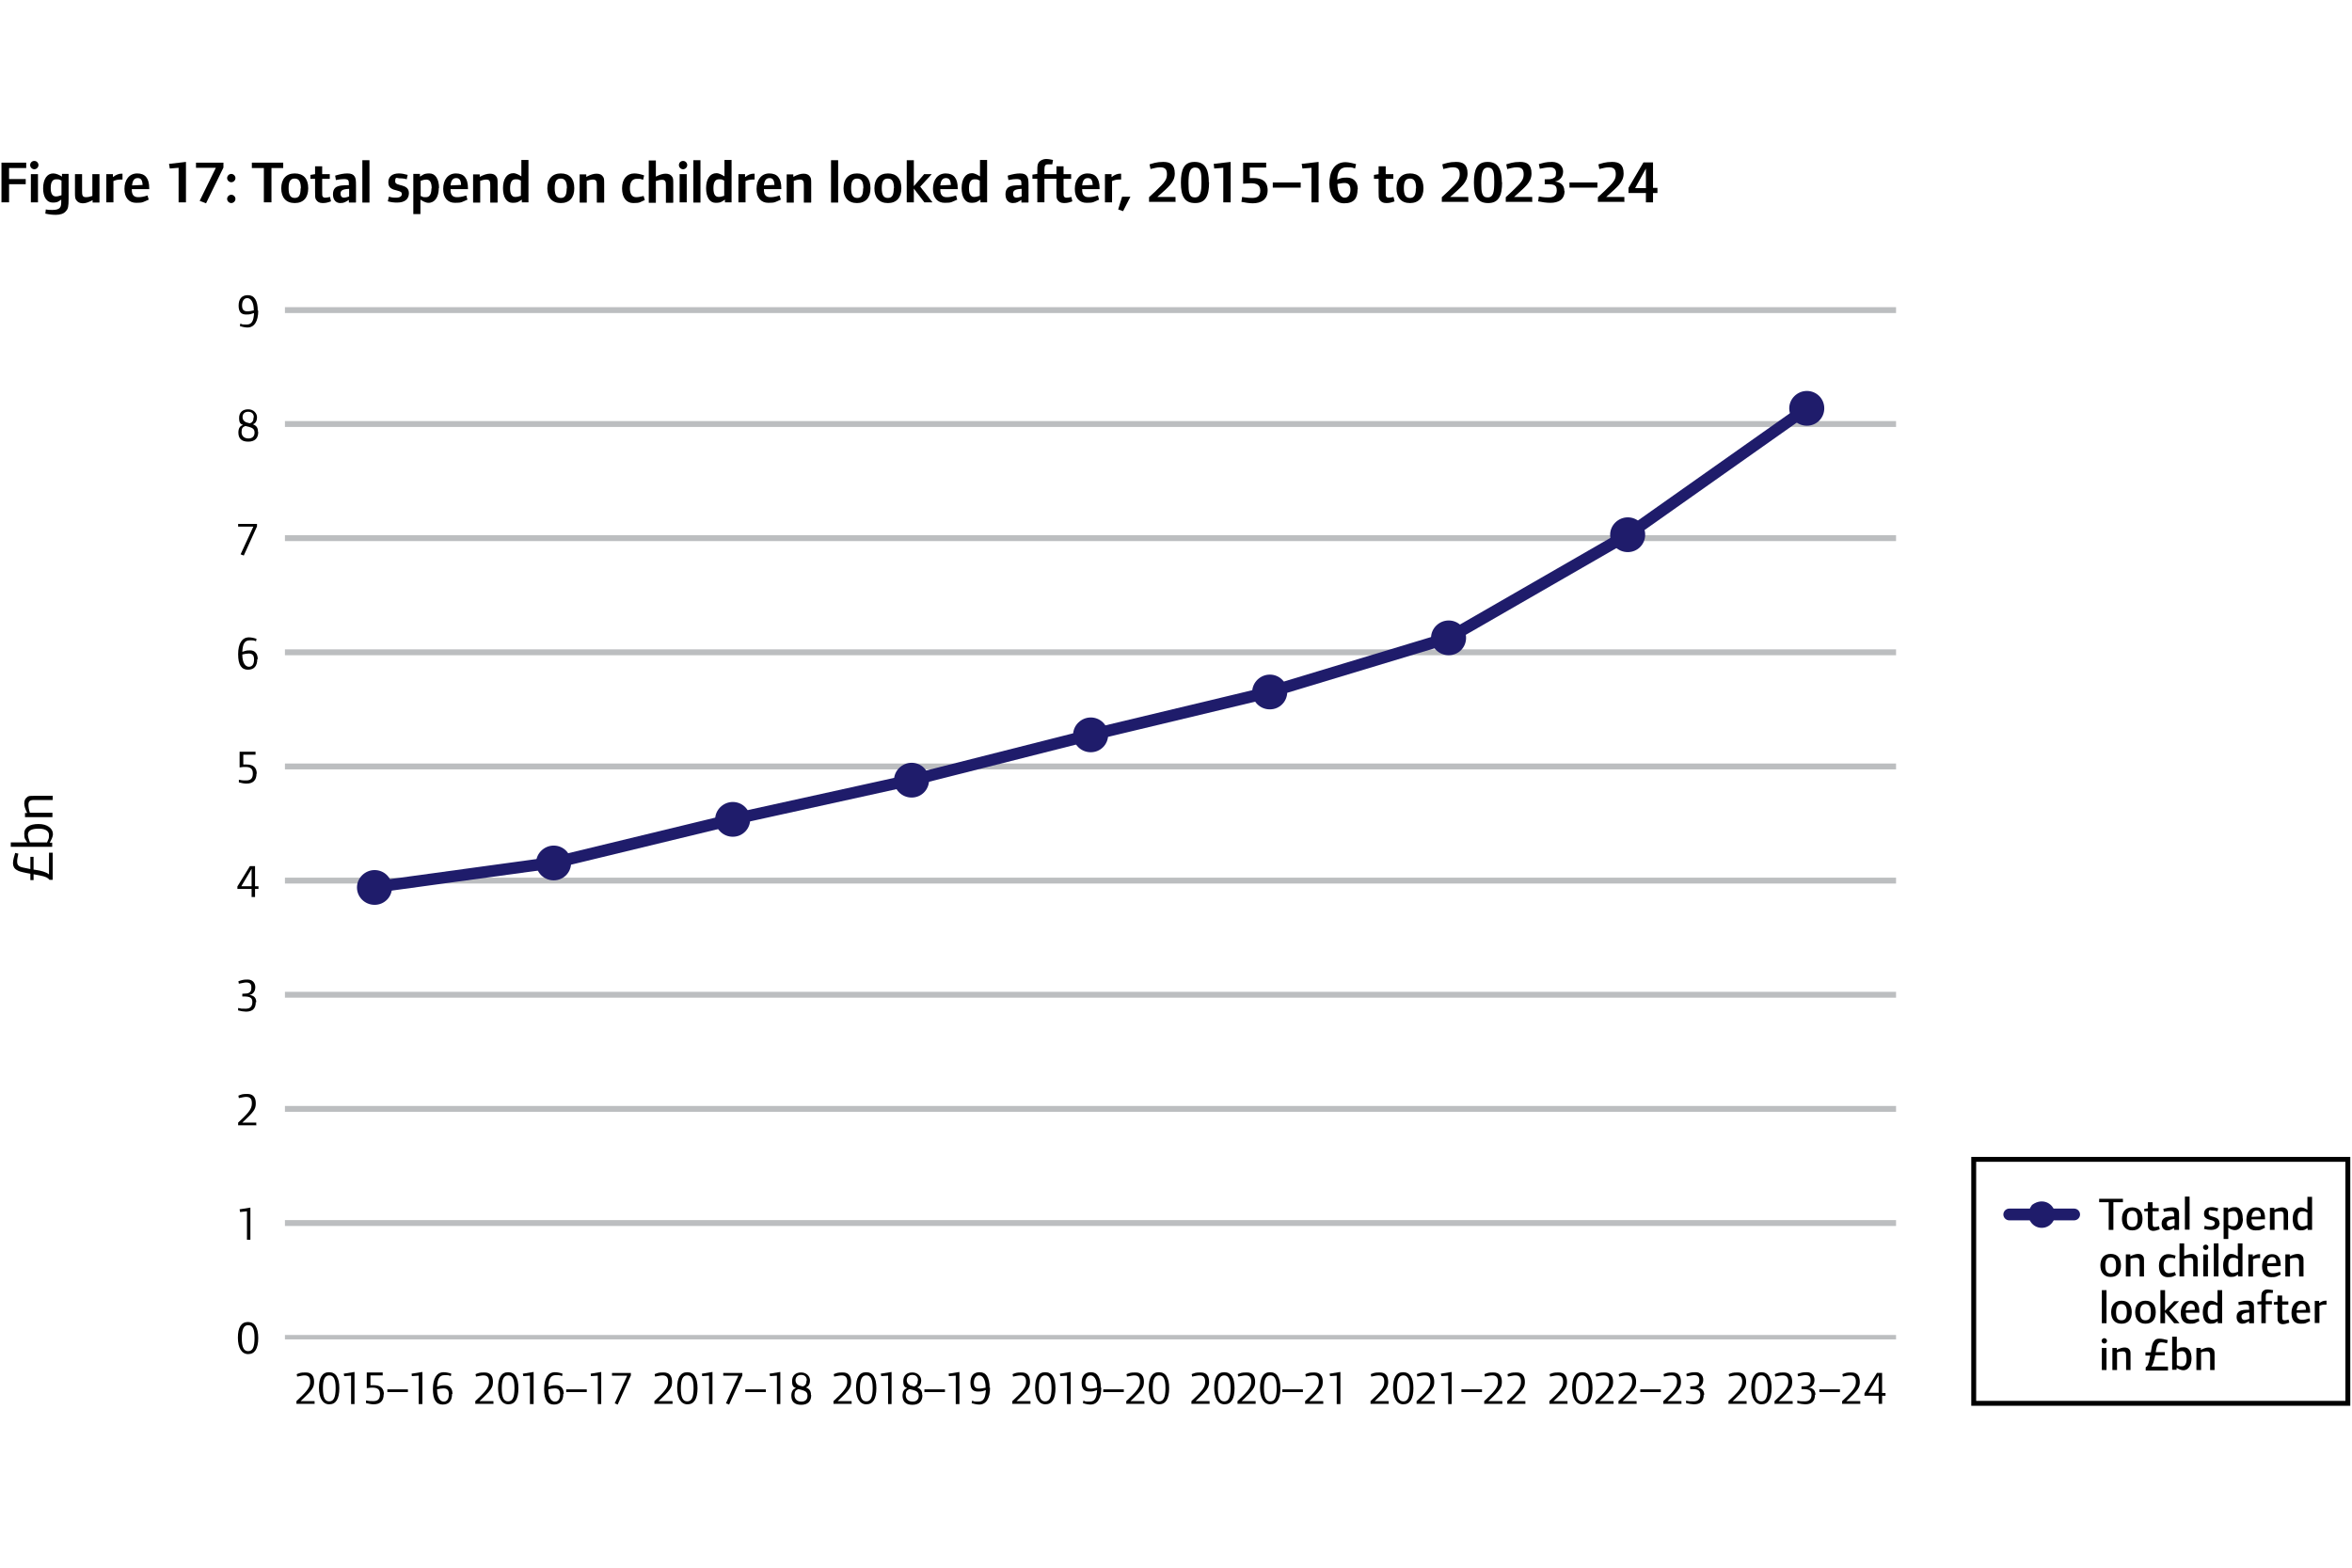 <?xml version="1.0" encoding="UTF-8"?>
<svg id="Layer_1" xmlns="http://www.w3.org/2000/svg" version="1.1" viewBox="0 0 960 640">
  <!-- Generator: Adobe Illustrator 29.8.3, SVG Export Plug-In . SVG Version: 2.1.1 Build 3)  -->
  <defs>
    <style>
      .st0 {
        fill: #1f1c6b;
      }

      .st1 {
        fill: #bcbec0;
      }

      .st2 {
        opacity: 0;
      }
    </style>
  </defs>
  <polygon points="10.7 68.6 10.7 66.4 .6 66.4 .6 82.6 3.7 82.6 3.7 75.2 10.5 75.2 10.5 73.1 3.7 73.1 3.7 68.6 10.7 68.6"/>
  <path d="M15.5,82.6v-11.5h-2.9v11.5h2.9ZM15.7,67.4c0-.9-.7-1.7-1.7-1.7s-1.7.8-1.7,1.7.8,1.7,1.7,1.7,1.7-.8,1.7-1.7Z"/>
  <path d="M25.1,79.7c-1.2.4-1.7.5-2.2.5-1.5,0-2.2-1.1-2.2-3.5s.8-3.5,2.2-3.5,1,0,2.2.5v6ZM28,81.1v-10.1h-2.7v1.1c-1.1-.7-2.4-1.3-3.6-1.3-2.5,0-4.1,2.4-4.1,6.1s1.6,5.8,3.9,5.8,2.4-.6,3.5-1.2v.4c0,1.6-.1,2.3-.5,2.8-.5.7-1.5,1-3.1,1s-1.6,0-2.7-.2l-.2,1.7c1.7.4,3.1.5,4.3.5,1.9,0,3.3-.5,4.1-1.5.9-1,1.1-1.8,1.1-5.2Z"/>
  <path d="M40.6,82.6v-11.5h-2.9v8.9c-.9.3-1.8.5-2.6.5-1.5,0-1.6-.9-1.6-2.4v-7h-2.9v7.6c0,1.5,0,2.4.6,3.1.5.7,1.4,1.2,2.6,1.2s2.3-.4,4-1.3v1h2.7Z"/>
  <path d="M50,73.5v-2.6s-.2,0-.4,0c-1.1,0-2.2.4-3.5,1.4v-1.2h-2.7v11.5h2.9v-8.7c1-.4,1.8-.6,2.8-.6s.5,0,.9,0Z"/>
  <path d="M58.3,75.5l-4.4.2c.2-2,.9-3,2.3-3s1.9.9,2,2.8ZM60.9,77.3v-.5c0-4.1-1.7-6-4.9-6s-5.2,2.6-5.2,6.3,1.9,5.7,4.8,5.7,2.7-.3,5.1-1.3l-.5-1.7c-1.8.6-2.8.7-3.8.7-1.7,0-2.6-.9-2.6-3v-.3h7.1Z"/>
  <polygon points="75.9 82.6 75.9 66.1 69 66.9 69.3 68.8 72.9 68.5 72.9 82.6 75.9 82.6"/>
  <polygon points="91.2 68.4 91.2 66.4 80 66.4 80 68.5 88.1 68.5 81.5 82 84.1 83 91.2 68.4"/>
  <path d="M96.1,81.2c0-.9-.8-1.7-1.7-1.7s-1.7.8-1.7,1.7.8,1.7,1.7,1.7,1.7-.8,1.7-1.7ZM96.1,72.7c0-.9-.8-1.7-1.7-1.7s-1.7.8-1.7,1.7.8,1.7,1.7,1.7,1.7-.8,1.7-1.7Z"/>
  <polygon points="115.6 68.6 115.6 66.4 102.8 66.4 102.8 68.6 107.7 68.6 107.7 82.6 110.8 82.6 110.8 68.6 115.6 68.6"/>
  <path d="M122.7,76.9c0,2.8-.7,3.9-2.4,3.9s-2.5-1.1-2.5-4,.8-3.9,2.5-3.9,2.5,1.2,2.5,4ZM125.8,76.8c0-3.9-2-6-5.5-6s-5.5,2.3-5.5,6.1,2,6,5.5,6,5.5-2.2,5.5-6Z"/>
  <path d="M135.1,82.2l-.4-1.8c-.9.2-1.4.3-1.9.3s-.9-.1-1.1-.5c-.2-.3-.2-.4-.2-2.3v-4.9h3.1v-1.9h-3.1v-3.2h-2.9v3.2l-1.9.3v1.6h1.9v5.4c0,1.8,0,2.5.4,3.1.5.9,1.4,1.4,2.7,1.4s2-.2,3.4-.7Z"/>
  <path d="M142.5,80.2s-1.3.5-2.1.5-1.4-.5-1.4-1.7.8-1.8,3.5-1.9v3.1ZM145.3,82.6v-6.9c0-2.2-.1-3-.6-3.7-.5-.8-1.4-1.2-2.9-1.2s-3,.3-5,.9l.3,1.8c1.5-.3,2.5-.4,3.3-.4,1.9,0,2,.6,2,2.2v.3c-1.9,0-4.4,0-5.6,1.1-.6.6-.9,1.5-.9,2.6,0,2.4,1.3,3.6,3,3.6s2.1-.5,3.5-1.3v1.1h2.7Z"/>
  <rect x="147.9" y="65.4" width="2.9" height="17.3"/>
  <path d="M166.9,78.9c0-4.2-5.6-2.6-5.6-4.8s.7-1.3,1.9-1.3,2.3.2,2.8.4l.4-1.8c-1.4-.4-2.6-.6-3.6-.6-2.7,0-4.3,1.3-4.3,3.6s1.4,2.9,3.6,3.4c1.6.4,1.9.7,1.9,1.5s-.8,1.4-2.3,1.4-1.8-.1-3-.4l-.4,1.9c1.5.4,2.6.5,3.8.5,3.1,0,4.8-1.4,4.8-3.9Z"/>
  <path d="M176.1,76.9c0,2.4-.8,3.6-2.2,3.6s-1,0-2.2-.5v-6.2c1.2-.4,1.7-.5,2.3-.5,1.5,0,2.2,1.2,2.2,3.6ZM179.2,76.8c0-3.7-1.5-6-3.9-6s-2.6.6-3.9,1.3v-1.1h-2.7v16.4h2.9v-5.9c1,.6,2.1,1.3,3.3,1.3,2.6,0,4.2-2.4,4.2-6.1Z"/>
  <path d="M188.3,75.5l-4.4.2c.2-2,.9-3,2.3-3s1.9.9,2,2.8ZM191,77.3v-.5c0-4.1-1.7-6-4.9-6s-5.2,2.6-5.2,6.3,1.9,5.7,4.8,5.7,2.7-.3,5.1-1.3l-.5-1.7c-1.8.6-2.8.7-3.8.7-1.7,0-2.6-.9-2.6-3v-.3h7.1Z"/>
  <path d="M203.1,82.6v-7.4c0-1.8,0-2.5-.5-3.1-.5-.8-1.4-1.2-2.6-1.2s-2.5.4-4.2,1.3v-1h-2.7v11.5h2.9v-8.9c.9-.3,1.8-.5,2.5-.5,1.5,0,1.6.9,1.6,2.4v7h2.9Z"/>
  <path d="M212.7,79.9c-1.2.4-1.7.5-2.3.5-1.5,0-2.2-1.1-2.2-3.6s.8-3.6,2.2-3.6,1,0,2.2.5v6.2ZM215.7,82.6v-17.3h-2.9v6.7c-1-.6-2.1-1.3-3.3-1.3-2.6,0-4.2,2.4-4.2,6.1s1.5,6,3.9,6,2.5-.6,3.8-1.3v1.1h2.7Z"/>
  <path d="M231.3,76.9c0,2.8-.7,3.9-2.4,3.9s-2.5-1.1-2.5-4,.8-3.9,2.5-3.9,2.5,1.2,2.5,4ZM234.4,76.8c0-3.9-2-6-5.5-6s-5.5,2.3-5.5,6.1,2,6,5.5,6,5.5-2.2,5.5-6Z"/>
  <path d="M246.6,82.6v-7.4c0-1.8,0-2.5-.5-3.1-.5-.8-1.4-1.2-2.6-1.2s-2.5.4-4.2,1.3v-1h-2.7v11.5h2.9v-8.9c.9-.3,1.8-.5,2.5-.5,1.5,0,1.6.9,1.6,2.4v7h2.9Z"/>
  <path d="M263.2,81.7l-.5-1.7c-1.2.3-2.2.5-3,.5-1.7,0-2.6-1.2-2.6-3.7s1-3.8,2.8-3.8,1.4,0,2.6.4l.4-1.8c-1.7-.6-3-.8-4-.8-3,0-5,2.3-5,6.1s1.8,6,4.6,6,2.7-.4,4.6-1.2Z"/>
  <path d="M274.8,82.6v-7.4c0-1.8,0-2.5-.5-3.1-.5-.8-1.4-1.2-2.6-1.2s-2.4.4-4,1.2v-6.6h-2.9v17.3h2.9v-8.9c.9-.3,1.8-.5,2.5-.5,1.5,0,1.6.9,1.6,2.4v7h2.9Z"/>
  <path d="M280.3,82.6v-11.5h-2.9v11.5h2.9ZM280.5,67.4c0-.9-.7-1.7-1.7-1.7s-1.7.8-1.7,1.7.8,1.7,1.7,1.7,1.7-.8,1.7-1.7Z"/>
  <rect x="283" y="65.4" width="2.9" height="17.3"/>
  <path d="M295.7,79.9c-1.2.4-1.7.5-2.3.5-1.5,0-2.2-1.1-2.2-3.6s.8-3.6,2.2-3.6,1,0,2.2.5v6.2ZM298.6,82.6v-17.3h-2.9v6.7c-1-.6-2.1-1.3-3.3-1.3-2.6,0-4.2,2.4-4.2,6.1s1.5,6,3.9,6,2.5-.6,3.8-1.3v1.1h2.7Z"/>
  <path d="M308,73.5v-2.6s-.2,0-.4,0c-1.1,0-2.2.4-3.5,1.4v-1.2h-2.7v11.5h2.9v-8.7c1-.4,1.8-.6,2.8-.6s.5,0,.9,0Z"/>
  <path d="M316.2,75.5l-4.4.2c.2-2,.9-3,2.3-3s1.9.9,2,2.8ZM318.9,77.3v-.5c0-4.1-1.7-6-4.9-6s-5.2,2.6-5.2,6.3,1.9,5.7,4.8,5.7,2.7-.3,5.1-1.3l-.5-1.7c-1.8.6-2.8.7-3.8.7-1.7,0-2.6-.9-2.6-3v-.3h7.1Z"/>
  <path d="M331.1,82.6v-7.4c0-1.8,0-2.5-.5-3.1-.5-.8-1.4-1.2-2.6-1.2s-2.5.4-4.2,1.3v-1h-2.7v11.5h2.9v-8.9c.9-.3,1.8-.5,2.5-.5,1.5,0,1.6.9,1.6,2.4v7h2.9Z"/>
  <rect x="339.2" y="65.4" width="2.9" height="17.3"/>
  <path d="M352.3,76.9c0,2.8-.7,3.9-2.4,3.9s-2.5-1.1-2.5-4,.8-3.9,2.5-3.9,2.5,1.2,2.5,4ZM355.3,76.8c0-3.9-2-6-5.5-6s-5.5,2.3-5.5,6.1,2,6,5.5,6,5.5-2.2,5.5-6Z"/>
  <path d="M364.8,76.9c0,2.8-.7,3.9-2.4,3.9s-2.5-1.1-2.5-4,.8-3.9,2.5-3.9,2.5,1.2,2.5,4ZM367.9,76.8c0-3.9-2-6-5.5-6s-5.5,2.3-5.5,6.1,2,6,5.5,6,5.5-2.2,5.5-6Z"/>
  <polygon points="380.6 82.6 375.6 76.2 380.3 71.1 377.2 71.1 373 76 373 65.4 370.1 65.4 370.1 82.6 373 82.6 373 77 377.3 82.6 380.6 82.6"/>
  <path d="M388.2,75.5l-4.4.2c.2-2,.9-3,2.3-3s1.9.9,2,2.8ZM390.9,77.3v-.5c0-4.1-1.7-6-4.9-6s-5.2,2.6-5.2,6.3,1.9,5.7,4.8,5.7,2.7-.3,5.1-1.3l-.5-1.7c-1.8.6-2.8.7-3.8.7-1.7,0-2.6-.9-2.6-3v-.3h7.1Z"/>
  <path d="M400,79.9c-1.2.4-1.7.5-2.3.5-1.5,0-2.2-1.1-2.2-3.6s.8-3.6,2.2-3.6,1,0,2.2.5v6.2ZM402.9,82.6v-17.3h-2.9v6.7c-1-.6-2.1-1.3-3.3-1.3-2.6,0-4.2,2.4-4.2,6.1s1.5,6,3.9,6,2.5-.6,3.8-1.3v1.1h2.7Z"/>
  <path d="M417,80.2s-1.3.5-2.1.5-1.4-.5-1.4-1.7.8-1.8,3.5-1.9v3.1ZM419.8,82.6v-6.9c0-2.2-.1-3-.6-3.7-.5-.8-1.4-1.2-2.9-1.2s-3,.3-5,.9l.3,1.8c1.5-.3,2.5-.4,3.3-.4,1.9,0,2,.6,2,2.2v.3c-1.9,0-4.4,0-5.6,1.1-.6.6-.9,1.5-.9,2.6,0,2.4,1.3,3.6,3,3.6s2.1-.5,3.5-1.3v1.1h2.7Z"/>
  <path d="M437.7,82.2l-.4-1.8c-.9.2-1.4.3-1.9.3s-.9-.1-1.1-.5c-.2-.3-.2-.4-.2-2.3v-4.9h3.1v-1.9h-3.1v-3.2h-2.9v3.2h-4.9v-1.8c0-1.7.3-2.2,1.5-2.2s1.7,0,1.7,0l.3-1.8c-.5-.1-1.7-.4-2.8-.4s-2.4.5-3,1.4c-.5.7-.6,1.3-.6,3.3v1.4l-2,.3v1.7h2v9.6h2.9v-9.6h4.9v5.4c0,1.8,0,2.5.4,3.1.5.9,1.4,1.4,2.7,1.4s2-.2,3.4-.7Z"/>
  <path d="M446.1,75.5l-4.4.2c.2-2,.9-3,2.3-3s1.9.9,2,2.8ZM448.8,77.3v-.5c0-4.1-1.7-6-4.9-6s-5.2,2.6-5.2,6.3,1.9,5.7,4.8,5.7,2.7-.3,5.1-1.3l-.5-1.7c-1.8.6-2.8.7-3.8.7-1.7,0-2.6-.9-2.6-3v-.3h7.1Z"/>
  <path d="M457.6,73.5v-2.6s-.2,0-.4,0c-1.1,0-2.2.4-3.5,1.4v-1.2h-2.7v11.5h2.9v-8.7c1-.4,1.8-.6,2.8-.6s.5,0,.9,0Z"/>
  <polygon points="461.4 80.3 458 80.3 456.4 85.5 458.4 86.2 461.4 80.3"/>
  <path d="M479.8,82.6v-2.2h-7.4c4.5-4.1,7.1-5.9,7.1-9.6s-1.9-4.7-4.7-4.7-4.2.6-5.6,1l.4,1.9c1.4-.3,2.6-.7,3.9-.7,1.9,0,2.8.7,2.8,2.8s-.7,3.2-4.5,6.8l-2.8,2.6v1.9h10.7Z"/>
  <path d="M490.4,74.2c0,4-.3,6.4-2.7,6.4s-2.6-2.2-2.6-5.8.3-6.4,2.7-6.4,2.6,2.2,2.6,5.8ZM493.4,74.4c0-5.2-1.5-8.3-5.8-8.3s-5.6,3-5.6,8.5,1.5,8.3,5.8,8.3,5.7-3,5.7-8.5Z"/>
  <polygon points="502.3 82.6 502.3 66.1 495.4 66.9 495.6 68.8 499.3 68.5 499.3 82.6 502.3 82.6"/>
  <path d="M517.4,77.6c0-3.6-2.4-4.9-5.6-4.9s-1.3,0-1.7.1v-4.4h6.7v-2h-9.4v8.6c.7,0,2.1-.2,3.1-.2,2.4,0,3.9.7,3.9,3s-1.2,3-3.3,3-3.4-.3-4.1-.4l-.3,2c1.4.3,3.3.6,4.6.6,3.4,0,6.1-1.5,6.1-5.3Z"/>
  <rect x="519.5" y="74.5" width="11.4" height="2.1"/>
  <polygon points="538.2 82.6 538.2 66.1 531.3 66.9 531.6 68.8 535.3 68.5 535.3 82.6 538.2 82.6"/>
  <path d="M551.2,77.4c0,1.9-.7,3.3-2.4,3.3s-2.9-2.3-2.9-5.6c.6-.1,1.9-.4,2.9-.4,1.7,0,2.4,1,2.4,2.7ZM554.2,77.2c0-3.1-1.9-4.7-4.4-4.7s-2.4.3-4,.8c.1-3.2,1.1-5,3.9-5s2.2.2,3.4.5l.4-1.8c-.7-.2-3-.8-4.3-.8-5,0-6.6,4.5-6.6,8.8s1.9,8,6,8,5.5-2.1,5.5-5.7Z"/>
  <path d="M569.2,82.2l-.4-1.8c-.9.2-1.4.3-1.9.3s-.9-.1-1.1-.5c-.2-.3-.2-.4-.2-2.3v-4.9h3.1v-1.9h-3.1v-3.2h-2.9v3.2l-1.9.3v1.6h1.9v5.4c0,1.8,0,2.5.4,3.1.5.9,1.4,1.4,2.7,1.4s2-.2,3.4-.7Z"/>
  <path d="M577.9,76.9c0,2.8-.7,3.9-2.4,3.9s-2.5-1.1-2.5-4,.8-3.9,2.5-3.9,2.5,1.2,2.5,4ZM581,76.8c0-3.9-2-6-5.5-6s-5.5,2.3-5.5,6.1,2,6,5.5,6,5.5-2.2,5.5-6Z"/>
  <path d="M599.3,82.6v-2.2h-7.4c4.5-4.1,7.1-5.9,7.1-9.6s-1.9-4.7-4.7-4.7-4.2.6-5.6,1l.4,1.9c1.4-.3,2.6-.7,3.9-.7,1.9,0,2.8.7,2.8,2.8s-.7,3.2-4.5,6.8l-2.8,2.6v1.9h10.7Z"/>
  <path d="M609.9,74.2c0,4-.3,6.4-2.7,6.4s-2.6-2.2-2.6-5.8.3-6.4,2.7-6.4,2.6,2.2,2.6,5.8ZM613,74.4c0-5.2-1.5-8.3-5.8-8.3s-5.6,3-5.6,8.5,1.5,8.3,5.8,8.3,5.7-3,5.7-8.5Z"/>
  <path d="M625.4,82.6v-2.2h-7.4c4.5-4.1,7.1-5.9,7.1-9.6s-1.9-4.7-4.7-4.7-4.2.6-5.6,1l.4,1.9c1.4-.3,2.6-.7,3.9-.7,1.9,0,2.8.7,2.8,2.8s-.7,3.2-4.5,6.8l-2.8,2.6v1.9h10.7Z"/>
  <path d="M638.5,78c0-2.5-1.6-3.6-3.8-3.9,2-.4,3.3-1.9,3.3-4.1s-1.8-3.9-4.5-3.9-3.5.4-5.4.9l.4,1.9c1.1-.2,2.8-.6,4.1-.6s2.5.5,2.5,2.2-.4,1.9-1.2,2.3c-.8.4-1.7.4-3.4.4v2c.2,0,.8,0,1.2,0,2.9,0,3.7.6,3.7,2.5s-.9,2.9-3.3,2.9-3.2-.3-4-.4l-.3,2c1.5.3,3.3.6,5,.6,3.3,0,5.8-1.3,5.8-4.9Z"/>
  <rect x="640.6" y="74.5" width="11.4" height="2.1"/>
  <path d="M663,82.6v-2.2h-7.4c4.5-4.1,7.1-5.9,7.1-9.6s-1.9-4.7-4.7-4.7-4.2.6-5.6,1l.4,1.9c1.4-.3,2.6-.7,3.9-.7,1.9,0,2.8.7,2.8,2.8s-.7,3.2-4.5,6.8l-2.8,2.6v1.9h10.7Z"/>
  <path d="M671.8,68.8v8h-4.4l4.4-8ZM676.5,78.8v-2.1h-1.8v-10.4h-3.9l-6.1,10.4v2.1h7.1v3.8h2.9v-3.8h1.8Z"/>
  <g class="st2">
    <rect class="st1" x="121.2" y="551.8" width="657.6" height="2.4"/>
  </g>
  <path d="M103.9,546.2c0,3.8-.8,5.4-2.6,5.4s-2.6-1.6-2.6-5.3.8-5.3,2.6-5.3,2.6,1.6,2.6,5.2ZM105.4,546.2c0-4.2-1.4-6.5-4.2-6.5s-4.1,2.3-4.1,6.4,1.5,6.7,4.2,6.7,4.1-2.2,4.1-6.6Z"/>
  <polygon points="102.2 506.1 102.2 493 97.8 493.7 98 494.8 100.8 494.5 100.8 506.1 102.2 506.1"/>
  <path d="M104.6,459.5v-1.2h-5.7c4.8-4.5,5.5-5.5,5.5-7.9s-1.1-3.8-3.4-3.8-2.3.2-3.7.7l.2,1c1.5-.3,2.2-.5,3-.5,1.6,0,2.3.8,2.3,2.5s-.4,2.9-3.3,5.8l-2.3,2.2v1.1h7.3Z"/>
  <path d="M104.6,409.2c0-1.8-.9-2.8-2.8-3,1.5-.3,2.4-1.5,2.4-3.2s-1.1-3.1-3.1-3.1-2.2.2-3.8.7l.2,1c1.6-.3,2.3-.5,3-.5,1.5,0,2.1.6,2.1,2s-.3,1.8-1,2.2c-.5.3-.9.3-2.7.4v1.1c.2,0,.4,0,.6,0,2.7,0,3.5.6,3.5,2.3s-.8,2.7-2.7,2.7-1.8,0-3.1-.3v1c1.1.3,2.4.5,3.2.5,2.7,0,4-1.3,4-3.9Z"/>
  <path d="M102.7,361.8h-4.2l4.2-7.1v7.1ZM105.5,363v-1.2h-1.4v-8.2h-2.1l-5.1,8.3v1h5.8v3.3h1.4v-3.3h1.4Z"/>
  <path d="M104.8,315.9c0-2.5-1.4-3.8-4.1-3.8s-.8,0-1.4,0v-4h5v-1.2h-6.5v6.4c1.1-.2,1.8-.2,2.4-.2,2.1,0,3,.8,3,2.7s-.8,2.8-2.7,2.8-2-.1-3-.3v1.1c1.1.3,2.2.5,3.1.5,2.7,0,4.1-1.4,4.1-4.1Z"/>
  <path d="M103.7,269.2c0,1.9-.7,3-2.1,3s-2.7-1.5-2.7-5c.8-.2,1.8-.4,2.6-.4,1.6,0,2.2.8,2.2,2.4ZM105.2,269.1c0-2.3-1.2-3.6-3.1-3.6s-1.7.2-3.2.6c.2-3.4,1-4.7,3.1-4.7s1.6.1,2.5.4l.2-1c-1.1-.4-2.3-.6-3.1-.6-2.8,0-4.4,2.5-4.4,6.9s1.4,6.3,4,6.3,3.8-1.6,3.8-4.3Z"/>
  <polygon points="104.9 214.9 104.9 213.9 97.2 213.9 97.2 215 103.4 215 98.2 226.3 99.5 226.8 104.9 214.9"/>
  <path d="M103.9,176.6c0,1.5-.9,2.4-2.5,2.4s-2.8-.9-2.8-2.6.5-2.1,1.6-2.5c.6.2.8.2,1.2.3,1.3.4,2.5.7,2.5,2.4ZM103.5,170.4c0,1.3-.5,2.2-1.6,2.4-1.1-.3-1.6-.4-1.8-.6-.7-.4-1.1-1.1-1.1-1.9,0-1.4.9-2.2,2.3-2.2s2.3.8,2.3,2.2ZM105.3,176.3c0-1.7-.6-2.5-2.1-3.1,1.1-.3,1.7-1.4,1.7-2.9s-1.3-3.2-3.6-3.2-3.7,1.3-3.7,3.5.6,2.4,1.6,2.9c-1.3.4-1.9,1.4-1.9,3.1,0,2.4,1.3,3.7,4,3.7s4.1-1.4,4.1-3.9Z"/>
  <path d="M103.6,126.7c-.8.2-1.8.4-2.6.4-1.6,0-2.2-.8-2.2-2.4s.7-3,2.1-3,2.7,1.5,2.7,5ZM105.2,126.8c0-4.1-1.4-6.3-4-6.3s-3.8,1.6-3.8,4.3,1.2,3.6,3.1,3.6,1.7-.2,3.2-.6c-.2,3.4-1,4.7-3.1,4.7s-1.6-.1-2.5-.4l-.2,1c1.1.4,2.3.6,3.1.6,2.8,0,4.4-2.5,4.4-6.9Z"/>
  <rect class="st1" x="116.3" y="545" width="657.6" height="1.8"/>
  <rect class="st1" x="116.3" y="498.1" width="657.6" height="2.4"/>
  <rect class="st1" x="116.3" y="451.5" width="657.6" height="2.4"/>
  <rect class="st1" x="116.3" y="404.9" width="657.6" height="2.4"/>
  <rect class="st1" x="116.3" y="358.3" width="657.6" height="2.4"/>
  <rect class="st1" x="116.3" y="311.7" width="657.6" height="2.4"/>
  <rect class="st1" x="116.3" y="265.1" width="657.6" height="2.4"/>
  <rect class="st1" x="116.3" y="218.5" width="657.6" height="2.4"/>
  <rect class="st1" x="116.3" y="171.9" width="657.6" height="2.4"/>
  <rect class="st1" x="116.3" y="125.4" width="657.6" height="2.4"/>
  <path class="st0" d="M152.9,364.6c-1.2,0-2.2-.9-2.4-2.1-.2-1.3.7-2.5,2-2.7l73.1-10c1.3-.2,2.5.7,2.7,2s-.7,2.5-2,2.7l-73.1,10c-.1,0-.2,0-.3,0Z"/>
  <path class="st0" d="M225.9,354.6c-1.1,0-2-.7-2.3-1.8-.3-1.3.5-2.6,1.8-2.9l73.1-17.7c1.3-.3,2.6.5,2.9,1.8.3,1.3-.5,2.6-1.8,2.9l-73.1,17.7c-.2,0-.4,0-.6,0Z"/>
  <path class="st0" d="M299,336.9c-1.1,0-2.1-.8-2.3-1.9-.3-1.3.5-2.6,1.8-2.8l73.1-16.1c1.3-.3,2.6.5,2.8,1.8.3,1.3-.5,2.6-1.8,2.8l-73.1,16.1c-.2,0-.3,0-.5,0Z"/>
  <path class="st0" d="M372.1,320.9c-1.1,0-2-.7-2.3-1.8-.3-1.3.5-2.6,1.7-2.9l73.1-18.5c1.3-.3,2.6.5,2.9,1.7.3,1.3-.5,2.6-1.7,2.9l-73.1,18.5c-.2,0-.4,0-.6,0Z"/>
  <path class="st0" d="M445.1,302.4c-1.1,0-2.1-.7-2.3-1.8-.3-1.3.5-2.6,1.8-2.9l73.1-17.5c1.3-.3,2.6.5,2.9,1.8.3,1.3-.5,2.6-1.8,2.9l-73.1,17.5c-.2,0-.4,0-.6,0Z"/>
  <path class="st0" d="M518.2,284.9c-1,0-2-.7-2.3-1.7-.4-1.3.3-2.6,1.6-3l73.1-22.1c1.3-.4,2.6.3,3,1.6.4,1.3-.3,2.6-1.6,3l-73.1,22.1c-.2,0-.5.1-.7.1Z"/>
  <path class="st0" d="M591.3,262.8c-.8,0-1.6-.4-2.1-1.2-.7-1.1-.3-2.6.9-3.3l73.1-42.1c1.1-.7,2.6-.3,3.3.9.7,1.1.3,2.6-.9,3.3l-73.1,42.1c-.4.2-.8.3-1.2.3Z"/>
  <path class="st0" d="M664.3,220.7c-.7,0-1.5-.3-1.9-1-.8-1.1-.5-2.6.6-3.3l73.1-51.6c1.1-.8,2.6-.5,3.3.6.8,1.1.5,2.6-.6,3.3l-73.1,51.6c-.4.3-.9.4-1.4.4Z"/>
  <g>
    <path class="st0" d="M160,362.3c0-4-3.2-7.1-7.1-7.1s-7.2,3.2-7.2,7.1,3.2,7.1,7.2,7.1,7.1-3.2,7.1-7.1"/>
    <path class="st0" d="M233.1,352.3c0-4-3.2-7.1-7.1-7.1s-7.2,3.2-7.2,7.1,3.2,7.1,7.2,7.1,7.1-3.2,7.1-7.1"/>
    <path class="st0" d="M306.2,334.5c0-4-3.2-7.1-7.1-7.1s-7.2,3.2-7.2,7.1,3.2,7.1,7.2,7.1,7.1-3.2,7.1-7.1"/>
    <path class="st0" d="M379.2,318.5c0-4-3.2-7.1-7.1-7.1s-7.2,3.2-7.2,7.1,3.2,7.1,7.2,7.1,7.1-3.2,7.1-7.1"/>
    <path class="st0" d="M452.3,300c0-4-3.2-7.1-7.1-7.1s-7.2,3.2-7.2,7.1,3.2,7.1,7.2,7.1,7.1-3.2,7.1-7.1"/>
    <path class="st0" d="M525.4,282.5c0-4-3.2-7.1-7.1-7.1s-7.2,3.2-7.2,7.1,3.2,7.1,7.2,7.1,7.1-3.2,7.1-7.1"/>
    <path class="st0" d="M598.4,260.4c0-4-3.2-7.1-7.1-7.1s-7.2,3.2-7.2,7.1,3.2,7.1,7.2,7.1,7.1-3.2,7.1-7.1"/>
    <path class="st0" d="M671.5,218.3c0-4-3.2-7.1-7.1-7.1s-7.2,3.2-7.2,7.1,3.2,7.1,7.2,7.1,7.1-3.2,7.1-7.1"/>
    <path class="st0" d="M744.6,166.7c0-4-3.2-7.1-7.1-7.1s-7.2,3.2-7.2,7.1,3.2,7.1,7.2,7.1,7.1-3.2,7.1-7.1"/>
  </g>
  <path d="M712.9,573.2v-1.2h-5.7c4.8-4.5,5.5-5.5,5.5-7.9s-1.1-3.8-3.4-3.8-2.3.2-3.7.7l.2,1c1.5-.3,2.2-.5,3-.5,1.6,0,2.3.8,2.3,2.5s-.4,2.9-3.3,5.8l-2.3,2.2v1.1h7.3Z"/>
  <path d="M721.5,566.7c0,3.8-.8,5.4-2.6,5.4s-2.6-1.6-2.6-5.3.8-5.3,2.6-5.3,2.6,1.6,2.6,5.2ZM723.1,566.7c0-4.2-1.4-6.5-4.2-6.5s-4.1,2.3-4.1,6.4,1.5,6.7,4.2,6.7,4.1-2.2,4.1-6.6Z"/>
  <path d="M731.7,573.2v-1.2h-5.7c4.8-4.5,5.5-5.5,5.5-7.9s-1.1-3.8-3.4-3.8-2.3.2-3.7.7l.2,1c1.5-.3,2.2-.5,3-.5,1.6,0,2.3.8,2.3,2.5s-.4,2.9-3.3,5.8l-2.3,2.2v1.1h7.3Z"/>
  <path d="M741,569.5c0-1.8-.9-2.8-2.8-3,1.5-.3,2.4-1.5,2.4-3.2s-1.1-3.1-3.1-3.1-2.2.2-3.8.7l.2,1c1.6-.3,2.3-.5,3-.5,1.5,0,2.1.6,2.1,2s-.3,1.8-1,2.2c-.5.3-.9.3-2.7.4v1.1c.2,0,.4,0,.6,0,2.7,0,3.5.6,3.5,2.3s-.8,2.7-2.7,2.7-1.8,0-3.1-.3v1c1.1.3,2.4.5,3.2.5,2.7,0,4-1.3,4-3.9Z"/>
  <rect x="742.6" y="567.2" width="8.4" height="1.1"/>
  <path d="M759.3,573.2v-1.2h-5.7c4.8-4.5,5.5-5.5,5.5-7.9s-1.1-3.8-3.4-3.8-2.3.2-3.7.7l.2,1c1.5-.3,2.2-.5,3-.5,1.6,0,2.3.8,2.3,2.5s-.4,2.9-3.3,5.8l-2.3,2.2v1.1h7.3Z"/>
  <path d="M766.8,568.6h-4.2l4.2-7.1v7.1ZM769.6,569.9v-1.2h-1.4v-8.2h-2.1l-5.1,8.3v1h5.8v3.3h1.4v-3.3h1.4Z"/>
  <path d="M639.8,573.2v-1.2h-5.7c4.8-4.5,5.5-5.5,5.5-7.9s-1.1-3.8-3.4-3.8-2.3.2-3.7.7l.2,1c1.5-.3,2.2-.5,3-.5,1.6,0,2.3.8,2.3,2.5s-.4,2.9-3.3,5.8l-2.3,2.2v1.1h7.3Z"/>
  <path d="M648.4,566.7c0,3.8-.8,5.4-2.6,5.4s-2.6-1.6-2.6-5.3.8-5.3,2.6-5.3,2.6,1.6,2.6,5.2ZM650,566.7c0-4.2-1.4-6.5-4.2-6.5s-4.1,2.3-4.1,6.4,1.5,6.7,4.2,6.7,4.1-2.2,4.1-6.6Z"/>
  <path d="M658.6,573.2v-1.2h-5.7c4.8-4.5,5.5-5.5,5.5-7.9s-1.1-3.8-3.4-3.8-2.3.2-3.7.7l.2,1c1.5-.3,2.2-.5,3-.5,1.6,0,2.3.8,2.3,2.5s-.4,2.9-3.3,5.8l-2.3,2.2v1.1h7.3Z"/>
  <path d="M668,573.2v-1.2h-5.7c4.8-4.5,5.5-5.5,5.5-7.9s-1.1-3.8-3.4-3.8-2.3.2-3.7.7l.2,1c1.5-.3,2.2-.5,3-.5,1.6,0,2.3.8,2.3,2.5s-.4,2.9-3.3,5.8l-2.3,2.2v1.1h7.3Z"/>
  <rect x="669.5" y="567.2" width="8.4" height="1.1"/>
  <path d="M686.3,573.2v-1.2h-5.7c4.8-4.5,5.5-5.5,5.5-7.9s-1.1-3.8-3.4-3.8-2.3.2-3.7.7l.2,1c1.5-.3,2.2-.5,3-.5,1.6,0,2.3.8,2.3,2.5s-.4,2.9-3.3,5.8l-2.3,2.2v1.1h7.3Z"/>
  <path d="M695.6,569.5c0-1.8-.9-2.8-2.8-3,1.5-.3,2.4-1.5,2.4-3.2s-1.1-3.1-3.1-3.1-2.2.2-3.8.7l.2,1c1.6-.3,2.3-.5,3-.5,1.5,0,2.1.6,2.1,2s-.3,1.8-1,2.2c-.5.3-.9.3-2.7.4v1.1c.2,0,.4,0,.6,0,2.7,0,3.5.6,3.5,2.3s-.8,2.7-2.7,2.7-1.8,0-3.1-.3v1c1.1.3,2.4.5,3.2.5,2.7,0,4-1.3,4-3.9Z"/>
  <path d="M566.8,573.2v-1.2h-5.7c4.8-4.5,5.5-5.5,5.5-7.9s-1.1-3.8-3.4-3.8-2.3.2-3.7.7l.2,1c1.5-.3,2.2-.5,3-.5,1.6,0,2.3.8,2.3,2.5s-.4,2.9-3.3,5.8l-2.3,2.2v1.1h7.3Z"/>
  <path d="M575.4,566.7c0,3.8-.8,5.4-2.6,5.4s-2.6-1.6-2.6-5.3.8-5.3,2.6-5.3,2.6,1.6,2.6,5.2ZM576.9,566.7c0-4.2-1.4-6.5-4.2-6.5s-4.1,2.3-4.1,6.4,1.5,6.7,4.2,6.7,4.1-2.2,4.1-6.6Z"/>
  <path d="M585.6,573.2v-1.2h-5.7c4.8-4.5,5.5-5.5,5.5-7.9s-1.1-3.8-3.4-3.8-2.3.2-3.7.7l.2,1c1.5-.3,2.2-.5,3-.5,1.6,0,2.3.8,2.3,2.5s-.4,2.9-3.3,5.8l-2.3,2.2v1.1h7.3Z"/>
  <polygon points="592.5 573.2 592.5 560.1 588.1 560.8 588.3 561.8 591.1 561.6 591.1 573.2 592.5 573.2"/>
  <rect x="596.5" y="567.2" width="8.4" height="1.1"/>
  <path d="M613.2,573.2v-1.2h-5.7c4.8-4.5,5.5-5.5,5.5-7.9s-1.1-3.8-3.4-3.8-2.3.2-3.7.7l.2,1c1.5-.3,2.2-.5,3-.5,1.6,0,2.3.8,2.3,2.5s-.4,2.9-3.3,5.8l-2.3,2.2v1.1h7.3Z"/>
  <path d="M622.6,573.2v-1.2h-5.7c4.8-4.5,5.5-5.5,5.5-7.9s-1.1-3.8-3.4-3.8-2.3.2-3.7.7l.2,1c1.5-.3,2.2-.5,3-.5,1.6,0,2.3.8,2.3,2.5s-.4,2.9-3.3,5.8l-2.3,2.2v1.1h7.3Z"/>
  <path d="M493.7,573.2v-1.2h-5.7c4.8-4.5,5.5-5.5,5.5-7.9s-1.1-3.8-3.4-3.8-2.3.2-3.7.7l.2,1c1.5-.3,2.2-.5,3-.5,1.6,0,2.3.8,2.3,2.5s-.4,2.9-3.3,5.8l-2.3,2.2v1.1h7.3Z"/>
  <path d="M502.3,566.7c0,3.8-.8,5.4-2.6,5.4s-2.6-1.6-2.6-5.3.8-5.3,2.6-5.3,2.6,1.6,2.6,5.2ZM503.9,566.7c0-4.2-1.4-6.5-4.2-6.5s-4.1,2.3-4.1,6.4,1.5,6.7,4.2,6.7,4.1-2.2,4.1-6.6Z"/>
  <path d="M512.5,573.2v-1.2h-5.7c4.8-4.5,5.5-5.5,5.5-7.9s-1.1-3.8-3.4-3.8-2.3.2-3.7.7l.2,1c1.5-.3,2.2-.5,3-.5,1.6,0,2.3.8,2.3,2.5s-.4,2.9-3.3,5.8l-2.3,2.2v1.1h7.3Z"/>
  <path d="M521.1,566.7c0,3.8-.8,5.4-2.6,5.4s-2.6-1.6-2.6-5.3.8-5.3,2.6-5.3,2.6,1.6,2.6,5.2ZM522.6,566.7c0-4.2-1.4-6.5-4.2-6.5s-4.1,2.3-4.1,6.4,1.5,6.7,4.2,6.7,4.1-2.2,4.1-6.6Z"/>
  <rect x="523.4" y="567.2" width="8.4" height="1.1"/>
  <path d="M540.1,573.2v-1.2h-5.7c4.8-4.5,5.5-5.5,5.5-7.9s-1.1-3.8-3.4-3.8-2.3.2-3.7.7l.2,1c1.5-.3,2.2-.5,3-.5,1.6,0,2.3.8,2.3,2.5s-.4,2.9-3.3,5.8l-2.3,2.2v1.1h7.3Z"/>
  <polygon points="547.1 573.2 547.1 560.1 542.7 560.8 542.9 561.8 545.6 561.6 545.6 573.2 547.1 573.2"/>
  <path d="M420.6,573.2v-1.2h-5.7c4.8-4.5,5.5-5.5,5.5-7.9s-1.1-3.8-3.4-3.8-2.3.2-3.7.7l.2,1c1.5-.3,2.2-.5,3-.5,1.6,0,2.3.8,2.3,2.5s-.4,2.9-3.3,5.8l-2.3,2.2v1.1h7.3Z"/>
  <path d="M429.2,566.7c0,3.8-.8,5.4-2.6,5.4s-2.6-1.6-2.6-5.3.8-5.3,2.6-5.3,2.6,1.6,2.6,5.2ZM430.8,566.7c0-4.2-1.4-6.5-4.2-6.5s-4.1,2.3-4.1,6.4,1.5,6.7,4.2,6.7,4.1-2.2,4.1-6.6Z"/>
  <polygon points="437 573.2 437 560.1 432.6 560.8 432.8 561.8 435.5 561.6 435.5 573.2 437 573.2"/>
  <path d="M447.8,566.5c-.8.2-1.8.4-2.6.4-1.6,0-2.2-.8-2.2-2.4s.7-3,2.1-3,2.7,1.5,2.7,5ZM449.3,566.5c0-4.1-1.4-6.3-4-6.3s-3.8,1.6-3.8,4.3,1.2,3.6,3.1,3.6,1.7-.2,3.2-.6c-.2,3.4-1,4.7-3.1,4.7s-1.6-.1-2.5-.4l-.2,1c1.1.4,2.3.6,3.1.6,2.8,0,4.4-2.5,4.4-6.9Z"/>
  <rect x="450.3" y="567.2" width="8.4" height="1.1"/>
  <path d="M467.1,573.2v-1.2h-5.7c4.8-4.5,5.5-5.5,5.5-7.9s-1.1-3.8-3.4-3.8-2.3.2-3.7.7l.2,1c1.5-.3,2.2-.5,3-.5,1.6,0,2.3.8,2.3,2.5s-.4,2.9-3.3,5.8l-2.3,2.2v1.1h7.3Z"/>
  <path d="M475.7,566.7c0,3.8-.8,5.4-2.6,5.4s-2.6-1.6-2.6-5.3.8-5.3,2.6-5.3,2.6,1.6,2.6,5.2ZM477.2,566.7c0-4.2-1.4-6.5-4.2-6.5s-4.1,2.3-4.1,6.4,1.5,6.7,4.2,6.7,4.1-2.2,4.1-6.6Z"/>
  <path d="M347.6,573.2v-1.2h-5.7c4.8-4.5,5.5-5.5,5.5-7.9s-1.1-3.8-3.4-3.8-2.3.2-3.7.7l.2,1c1.5-.3,2.2-.5,3-.5,1.6,0,2.3.8,2.3,2.5s-.4,2.9-3.3,5.8l-2.3,2.2v1.1h7.3Z"/>
  <path d="M356.2,566.7c0,3.8-.8,5.4-2.6,5.4s-2.6-1.6-2.6-5.3.8-5.3,2.6-5.3,2.6,1.6,2.6,5.2ZM357.7,566.7c0-4.2-1.4-6.5-4.2-6.5s-4.1,2.3-4.1,6.4,1.5,6.7,4.2,6.7,4.1-2.2,4.1-6.6Z"/>
  <polygon points="363.9 573.2 363.9 560.1 359.5 560.8 359.7 561.8 362.5 561.6 362.5 573.2 363.9 573.2"/>
  <path d="M375,569.8c0,1.5-.9,2.4-2.5,2.4s-2.8-.9-2.8-2.6.5-2.1,1.6-2.5c.6.2.8.2,1.2.3,1.3.4,2.5.7,2.5,2.4ZM374.6,563.6c0,1.3-.5,2.2-1.6,2.4-1.1-.3-1.6-.4-1.8-.6-.7-.4-1.1-1.1-1.1-1.9,0-1.4.9-2.2,2.3-2.2s2.3.8,2.3,2.2ZM376.4,569.5c0-1.7-.6-2.5-2.1-3.1,1.1-.3,1.7-1.4,1.7-2.9s-1.3-3.2-3.6-3.2-3.7,1.3-3.7,3.5.6,2.4,1.6,2.9c-1.3.4-1.9,1.4-1.9,3.1,0,2.4,1.3,3.7,4,3.7s4.1-1.4,4.1-3.9Z"/>
  <rect x="377.3" y="567.2" width="8.4" height="1.1"/>
  <polygon points="391.6 573.2 391.6 560.1 387.2 560.8 387.3 561.8 390.1 561.6 390.1 573.2 391.6 573.2"/>
  <path d="M402.3,566.5c-.8.2-1.8.4-2.6.4-1.6,0-2.2-.8-2.2-2.4s.7-3,2.1-3,2.7,1.5,2.7,5ZM403.9,566.5c0-4.1-1.4-6.3-4-6.3s-3.8,1.6-3.8,4.3,1.2,3.6,3.1,3.6,1.7-.2,3.2-.6c-.2,3.4-1,4.7-3.1,4.7s-1.6-.1-2.5-.4l-.2,1c1.1.4,2.3.6,3.1.6,2.8,0,4.4-2.5,4.4-6.9Z"/>
  <path d="M274.5,573.2v-1.2h-5.7c4.8-4.5,5.5-5.5,5.5-7.9s-1.1-3.8-3.4-3.8-2.3.2-3.7.7l.2,1c1.5-.3,2.2-.5,3-.5,1.6,0,2.3.8,2.3,2.5s-.4,2.9-3.3,5.8l-2.3,2.2v1.1h7.3Z"/>
  <path d="M283.1,566.7c0,3.8-.8,5.4-2.6,5.4s-2.6-1.6-2.6-5.3.8-5.3,2.6-5.3,2.6,1.6,2.6,5.2ZM284.7,566.7c0-4.2-1.4-6.5-4.2-6.5s-4.1,2.3-4.1,6.4,1.5,6.7,4.2,6.7,4.1-2.2,4.1-6.6Z"/>
  <polygon points="290.8 573.2 290.8 560.1 286.5 560.8 286.6 561.8 289.4 561.6 289.4 573.2 290.8 573.2"/>
  <polygon points="303 561.5 303 560.5 295.2 560.5 295.2 561.6 301.4 561.6 296.3 572.9 297.6 573.4 303 561.5"/>
  <rect x="304.2" y="567.2" width="8.4" height="1.1"/>
  <polygon points="318.5 573.2 318.5 560.1 314.1 560.8 314.3 561.8 317.1 561.6 317.1 573.2 318.5 573.2"/>
  <path d="M329.6,569.8c0,1.5-.9,2.4-2.5,2.4s-2.8-.9-2.8-2.6.5-2.1,1.6-2.5c.6.2.8.2,1.2.3,1.3.4,2.5.7,2.5,2.4ZM329.2,563.6c0,1.3-.5,2.2-1.6,2.4-1.1-.3-1.6-.4-1.8-.6-.7-.4-1.1-1.1-1.1-1.9,0-1.4.9-2.2,2.3-2.2s2.3.8,2.3,2.2ZM331,569.5c0-1.7-.6-2.5-2.1-3.1,1.1-.3,1.7-1.4,1.7-2.9s-1.3-3.2-3.6-3.2-3.7,1.3-3.7,3.5.6,2.4,1.6,2.9c-1.3.4-1.9,1.4-1.9,3.1,0,2.4,1.3,3.7,4,3.7s4.1-1.4,4.1-3.9Z"/>
  <path d="M201.4,573.2v-1.2h-5.7c4.8-4.5,5.5-5.5,5.5-7.9s-1.1-3.8-3.4-3.8-2.3.2-3.7.7l.2,1c1.5-.3,2.2-.5,3-.5,1.6,0,2.3.8,2.3,2.5s-.4,2.9-3.3,5.8l-2.3,2.2v1.1h7.3Z"/>
  <path d="M210,566.7c0,3.8-.8,5.4-2.6,5.4s-2.6-1.6-2.6-5.3.8-5.3,2.6-5.3,2.6,1.6,2.6,5.2ZM211.6,566.7c0-4.2-1.4-6.5-4.2-6.5s-4.1,2.3-4.1,6.4,1.5,6.7,4.2,6.7,4.1-2.2,4.1-6.6Z"/>
  <polygon points="217.8 573.2 217.8 560.1 213.4 560.8 213.6 561.8 216.3 561.6 216.3 573.2 217.8 573.2"/>
  <path d="M228.6,569.2c0,1.9-.7,3-2.1,3s-2.7-1.5-2.7-5c.8-.2,1.8-.4,2.6-.4,1.6,0,2.2.8,2.2,2.4ZM230.1,569.1c0-2.3-1.2-3.6-3.1-3.6s-1.7.2-3.2.6c.2-3.4,1-4.7,3.1-4.7s1.6.1,2.5.4l.2-1c-1.1-.4-2.3-.6-3.1-.6-2.8,0-4.4,2.5-4.4,6.9s1.4,6.3,4,6.3,3.8-1.6,3.8-4.3Z"/>
  <rect x="231.1" y="567.2" width="8.4" height="1.1"/>
  <polygon points="245.4 573.2 245.4 560.1 241.1 560.8 241.2 561.8 244 561.6 244 573.2 245.4 573.2"/>
  <polygon points="257.5 561.5 257.5 560.5 249.8 560.5 249.8 561.6 256 561.6 250.9 572.9 252.1 573.4 257.5 561.5"/>
  <path d="M128.4,573.2v-1.2h-5.7c4.8-4.5,5.5-5.5,5.5-7.9s-1.1-3.8-3.4-3.8-2.3.2-3.7.7l.2,1c1.5-.3,2.2-.5,3-.5,1.6,0,2.3.8,2.3,2.5s-.4,2.9-3.3,5.8l-2.3,2.2v1.1h7.3Z"/>
  <path d="M137,566.7c0,3.8-.8,5.4-2.6,5.4s-2.6-1.6-2.6-5.3.8-5.3,2.6-5.3,2.6,1.6,2.6,5.2ZM138.5,566.7c0-4.2-1.4-6.5-4.2-6.5s-4.1,2.3-4.1,6.4,1.5,6.7,4.2,6.7,4.1-2.2,4.1-6.6Z"/>
  <polygon points="144.7 573.2 144.7 560.1 140.3 560.8 140.5 561.8 143.3 561.6 143.3 573.2 144.7 573.2"/>
  <path d="M156.7,569.3c0-2.5-1.4-3.8-4.1-3.8s-.8,0-1.4,0v-4h5v-1.2h-6.5v6.4c1.1-.2,1.8-.2,2.4-.2,2.1,0,3,.8,3,2.7s-.8,2.8-2.7,2.8-2-.1-3-.3v1.1c1.1.3,2.2.5,3.1.5,2.7,0,4.1-1.4,4.1-4.1Z"/>
  <rect x="158.1" y="567.2" width="8.4" height="1.1"/>
  <polygon points="172.4 573.2 172.4 560.1 168 560.8 168.1 561.8 170.9 561.6 170.9 573.2 172.4 573.2"/>
  <path d="M183.2,569.2c0,1.9-.7,3-2.1,3s-2.7-1.5-2.7-5c.8-.2,1.8-.4,2.6-.4,1.6,0,2.2.8,2.2,2.4ZM184.7,569.1c0-2.3-1.2-3.6-3.1-3.6s-1.7.2-3.2.6c.2-3.4,1-4.7,3.1-4.7s1.6.1,2.5.4l.2-1c-1.1-.4-2.3-.6-3.1-.6-2.8,0-4.4,2.5-4.4,6.9s1.4,6.3,4,6.3,3.8-1.6,3.8-4.3Z"/>
  <polygon points="866.5 490.8 866.5 489.4 856.8 489.4 856.8 490.8 860.7 490.8 860.7 502.1 862.6 502.1 862.6 490.8 866.5 490.8"/>
  <path d="M872.5,497.6c0,2.3-.6,3.3-2.2,3.3s-2.2-1-2.2-3.3.7-3.3,2.2-3.3,2.2,1,2.2,3.3ZM874.5,497.6c0-3-1.5-4.7-4.2-4.7s-4.2,1.8-4.2,4.7,1.5,4.7,4.2,4.7,4.2-1.7,4.2-4.7Z"/>
  <path d="M881.5,501.7l-.3-1.1c-.7.2-1.1.3-1.6.3s-.7-.1-.8-.3c-.1-.2-.2-.3-.2-1.8v-4.3h2.5v-1.3h-2.5v-2.4h-1.9v2.5l-1.5.2v1h1.5v4.9c0,1.2,0,1.7.3,2.1.3.6,1,1,1.8,1s1.5-.2,2.6-.6Z"/>
  <path d="M887.6,500.3s-1.3.5-2,.5-1.2-.5-1.2-1.4.6-1.5,3.2-1.7v2.6ZM889.4,502.1v-5.6c0-1.7,0-2.3-.5-2.8-.4-.6-1.1-.8-2.2-.8s-2.2.2-3.7.6l.2,1.2c1.1-.2,2-.3,2.6-.3,1.6,0,1.6.6,1.6,1.9v.3c-1.6,0-3,0-3.9.6-.7.4-1.2,1.1-1.2,2.3,0,1.9,1.1,2.8,2.3,2.8s1.6-.4,2.8-1v.8h1.8Z"/>
  <rect x="891.8" y="488.5" width="1.9" height="13.5"/>
  <path d="M905.9,499.3c0-3.2-4.4-2-4.4-3.9s.6-1.2,1.5-1.2,1.5.2,2.1.3l.3-1.2c-1-.3-1.9-.5-2.6-.5-2,0-3.2,1-3.2,2.7s1.2,2.2,2.9,2.6c1.2.3,1.5.6,1.5,1.3s-.6,1.3-1.9,1.3-1.3,0-2.2-.3l-.3,1.3c1.1.3,1.9.4,2.9.4,2.2,0,3.5-1.1,3.5-3Z"/>
  <path d="M913.5,497.6c0,2-.7,3-1.9,3s-1-.1-2.1-.5v-5.2c1.1-.4,1.6-.5,2.1-.5,1.2,0,1.9,1,1.9,3.2ZM915.4,497.5c0-2.9-1.1-4.7-3-4.7s-2,.4-3,1v-.8h-1.8v12.8h1.9v-4.6c.8.5,1.7,1,2.7,1,2,0,3.3-1.9,3.3-4.8Z"/>
  <path d="M922.8,496.6l-3.8.2c.2-1.7.9-2.6,2.1-2.6s1.7.8,1.7,2.4ZM924.5,497.8v-.4c0-3.1-1.2-4.5-3.6-4.5s-4,2-4,5,1.4,4.4,3.7,4.4,2-.2,3.9-1.1l-.3-1.1c-1.5.5-2.2.6-3,.6-1.4,0-2.2-.8-2.2-2.6v-.3h5.6Z"/>
  <path d="M933.9,502.1v-5.9c0-1.4,0-1.9-.4-2.4-.4-.6-1.1-.9-2-.9s-1.9.3-3.2,1v-.8h-1.8v9h1.9v-7.2c.8-.3,1.6-.4,2.3-.4,1.4,0,1.4.9,1.4,2.1v5.5h1.9Z"/>
  <path d="M941.8,500.2c-1.1.4-1.6.5-2.1.5-1.2,0-1.9-1-1.9-3.2s.7-3,1.9-3,.9,0,2.1.5v5.2ZM943.7,502.1v-13.5h-1.9v5.3c-.8-.5-1.7-1-2.7-1-2,0-3.3,1.9-3.3,4.7s1.1,4.7,3.1,4.7,1.9-.4,3-1v.8h1.8Z"/>
  <path d="M863.7,516.6c0,2.3-.6,3.3-2.2,3.3s-2.2-1-2.2-3.3.7-3.3,2.2-3.3,2.2,1,2.2,3.3ZM865.7,516.6c0-3-1.5-4.7-4.2-4.7s-4.2,1.8-4.2,4.7,1.5,4.7,4.2,4.7,4.2-1.7,4.2-4.7Z"/>
  <path d="M875.1,521.1v-5.9c0-1.4,0-1.9-.4-2.4-.4-.6-1.1-.9-2-.9s-1.9.3-3.2,1v-.8h-1.8v9h1.9v-7.2c.8-.3,1.6-.4,2.3-.4,1.4,0,1.4.9,1.4,2.1v5.5h1.9Z"/>
  <path d="M888.1,520.4l-.4-1.1c-.9.3-1.8.5-2.4.5-1.4,0-2.2-1-2.2-3.1s.8-3.2,2.4-3.2,1.1,0,2.2.3l.3-1.2c-1.3-.4-2.2-.6-3-.6-2.3,0-3.8,1.8-3.8,4.8s1.4,4.6,3.6,4.6,2-.3,3.4-.9Z"/>
  <path d="M897,521.1v-5.9c0-1.4,0-1.9-.4-2.4-.4-.6-1.1-.9-2-.9s-1.8.3-3.1.9v-5.2h-1.9v13.5h1.9v-7.2c.8-.3,1.6-.4,2.3-.4,1.4,0,1.4.9,1.4,2.1v5.5h1.9Z"/>
  <path d="M901.2,521.1v-9h-1.9v9h1.9ZM901.4,509.2c0-.6-.5-1.1-1.1-1.1s-1.1.5-1.1,1.1.5,1.1,1.1,1.1,1.1-.5,1.1-1.1Z"/>
  <rect x="903.6" y="507.6" width="1.9" height="13.5"/>
  <path d="M913.5,519.2c-1.1.4-1.6.5-2.1.5-1.2,0-1.9-1-1.9-3.2s.7-3,1.9-3,.9,0,2.1.5v5.2ZM915.3,521.1v-13.5h-1.9v5.3c-.8-.5-1.7-1-2.7-1-2,0-3.3,1.9-3.3,4.7s1.1,4.7,3.1,4.7,1.9-.4,3-1v.8h1.8Z"/>
  <path d="M922.5,513.7v-1.7s-.2,0-.4,0c-.9,0-1.6.3-2.6,1v-.9h-1.8v9h1.9v-7c.8-.4,1.5-.5,2.3-.5s.3,0,.6,0Z"/>
  <path d="M929.1,515.6l-3.8.2c.2-1.7.9-2.6,2.1-2.6s1.7.8,1.7,2.4ZM930.9,516.9v-.4c0-3.1-1.2-4.5-3.6-4.5s-4,2-4,5,1.4,4.4,3.7,4.4,2-.2,3.9-1.1l-.3-1.1c-1.5.5-2.2.6-3,.6-1.4,0-2.2-.8-2.2-2.6v-.3h5.6Z"/>
  <path d="M940.2,521.1v-5.9c0-1.4,0-1.9-.4-2.4-.4-.6-1.1-.9-2-.9s-1.9.3-3.2,1v-.8h-1.8v9h1.9v-7.2c.8-.3,1.6-.4,2.3-.4,1.4,0,1.4.9,1.4,2.1v5.5h1.9Z"/>
  <rect x="857.9" y="526.7" width="1.9" height="13.5"/>
  <path d="M868.1,535.7c0,2.3-.6,3.3-2.2,3.3s-2.2-1-2.2-3.3.7-3.3,2.2-3.3,2.2,1,2.2,3.3ZM870.1,535.7c0-3-1.5-4.7-4.2-4.7s-4.2,1.8-4.2,4.7,1.5,4.7,4.2,4.7,4.2-1.7,4.2-4.7Z"/>
  <path d="M877.9,535.7c0,2.3-.6,3.3-2.2,3.3s-2.2-1-2.2-3.3.7-3.3,2.2-3.3,2.2,1,2.2,3.3ZM879.9,535.7c0-3-1.5-4.7-4.2-4.7s-4.2,1.8-4.2,4.7,1.5,4.7,4.2,4.7,4.2-1.7,4.2-4.7Z"/>
  <polygon points="889.6 540.2 885.4 535.2 889.4 531.2 887.4 531.2 883.7 535.1 883.7 526.7 881.8 526.7 881.8 540.2 883.7 540.2 883.7 535.7 887.4 540.2 889.6 540.2"/>
  <path d="M895.9,534.7l-3.8.2c.2-1.7.9-2.6,2.1-2.6s1.7.8,1.7,2.4ZM897.7,535.9v-.4c0-3.1-1.2-4.5-3.6-4.5s-4,2-4,5,1.4,4.4,3.7,4.4,2-.2,3.9-1.1l-.3-1.1c-1.5.5-2.2.6-3,.6-1.4,0-2.2-.8-2.2-2.6v-.3h5.6Z"/>
  <path d="M905.1,538.3c-1.1.4-1.6.5-2.1.5-1.2,0-1.9-1-1.9-3.2s.7-3,1.9-3,.9,0,2.1.5v5.2ZM907,540.2v-13.5h-1.9v5.3c-.8-.5-1.7-1-2.7-1-2,0-3.3,1.9-3.3,4.7s1.1,4.7,3.1,4.7,1.9-.4,3-1v.8h1.8Z"/>
  <path d="M918.1,538.4s-1.3.5-2,.5-1.2-.5-1.2-1.4.6-1.5,3.2-1.7v2.6ZM920,540.2v-5.6c0-1.7,0-2.3-.5-2.8-.4-.6-1.1-.8-2.2-.8s-2.2.2-3.7.6l.2,1.2c1.1-.2,2-.3,2.6-.3,1.6,0,1.6.6,1.6,1.9v.3c-1.6,0-3,0-3.9.6-.7.4-1.2,1.1-1.2,2.3,0,1.9,1.1,2.8,2.3,2.8s1.6-.4,2.8-1v.8h1.8Z"/>
  <path d="M927.8,526.7c-.3,0-1.4-.3-2.3-.3s-1.6.3-2.1,1c-.3.5-.4,1-.4,2.3v1.5l-1.6.2v1.1h1.6v7.7h1.8v-7.7h2.5v-1.3h-2.5v-1.7c0-1.3.2-1.7,1.2-1.7s1.4,0,1.6.1l.2-1.2Z"/>
  <path d="M934.4,539.8l-.3-1.1c-.7.2-1.1.3-1.6.3s-.7-.1-.8-.3-.2-.3-.2-1.8v-4.3h2.5v-1.3h-2.5v-2.4h-1.9v2.5l-1.5.2v1h1.5v4.9c0,1.2,0,1.7.3,2.1.3.6,1,1,1.8,1s1.5-.2,2.6-.6Z"/>
  <path d="M941.2,534.7l-3.8.2c.2-1.7.9-2.6,2.1-2.6s1.7.8,1.7,2.4ZM942.9,535.9v-.4c0-3.1-1.2-4.5-3.6-4.5s-4,2-4,5,1.4,4.4,3.7,4.4,2-.2,3.9-1.1l-.3-1.1c-1.5.5-2.2.6-3,.6-1.4,0-2.2-.8-2.2-2.6v-.3h5.6Z"/>
  <path d="M949.6,532.7v-1.7s-.2,0-.4,0c-.9,0-1.6.3-2.6,1v-.9h-1.8v9h1.9v-7c.8-.4,1.5-.5,2.3-.5s.3,0,.6,0Z"/>
  <path d="M859.8,559.3v-9h-1.9v9h1.9ZM860,547.4c0-.6-.5-1.1-1.1-1.1s-1.1.5-1.1,1.1.5,1.1,1.1,1.1,1.1-.5,1.1-1.1Z"/>
  <path d="M869.6,559.3v-5.9c0-1.4,0-1.9-.4-2.4-.4-.6-1.1-.9-2-.9s-1.9.3-3.2,1v-.8h-1.8v9h1.9v-7.2c.8-.3,1.6-.4,2.3-.4,1.4,0,1.4.9,1.4,2.1v5.5h1.9Z"/>
  <path d="M884.9,559.3v-1.4h-6.8c.7-.8,1.1-2.5,1.4-3.7l.2-.9h3.9v-1.3h-3.7l.2-1.3c.2-.9.3-1.3.5-1.7.3-.6.7-1,1.5-1s1.6.2,2.4.4l.3-1.3c-1.1-.3-2.4-.6-3.5-.6s-1.8.4-2.3,1.3c-.4.6-.6,1.2-.9,3.1l-.2,1.2h-2.2v1.3h1.9l-.3,1.7c-.4,1.9-.7,2.6-1.5,3.1v1.3h9.1Z"/>
  <path d="M892.5,554.8c0,2-.7,3-1.9,3s-.9,0-2.1-.5v-5.2c1.1-.4,1.6-.5,2.1-.5,1.2,0,1.9,1,1.9,3.2ZM894.5,554.7c0-2.9-1.1-4.7-3.1-4.7s-1.8.4-2.9,1v-5.3h-1.9v13.5h1.8v-.8c.9.5,1.8,1,2.8,1,1.9,0,3.3-1.9,3.3-4.8Z"/>
  <path d="M903.9,559.3v-5.9c0-1.4,0-1.9-.4-2.4-.4-.6-1.1-.9-2-.9s-1.9.3-3.2,1v-.8h-1.8v9h1.9v-7.2c.8-.3,1.6-.4,2.3-.4,1.4,0,1.4.9,1.4,2.1v5.5h1.9Z"/>
  <path d="M959.3,573.9h-154.7v-101.6h154.7v101.6ZM806.6,571.9h150.7v-97.6h-150.7v97.6Z"/>
  <g>
    <path class="st0" d="M838.6,497.2c1.2-4.9-4.3-9-9.2-5.3-3.7,4.9.4,10.4,5.3,9.2,1.9-.5,3.4-2,3.9-3.9"/>
    <path class="st0" d="M846.6,498.2h-26.5c-1.3,0-2.4-1.1-2.4-2.4s1.1-2.4,2.4-2.4h26.5c1.3,0,2.4,1.1,2.4,2.4s-1.1,2.4-2.4,2.4Z"/>
  </g>
  <path d="M21.4,348.1h-1.4v8.9c-1-1-3.6-1.6-5-1.8l-1.3-.2v-5.2h-1.3v5l-1.9-.4c-1.3-.2-1.7-.4-2.1-.5-1-.4-1.4-1-1.4-2.1s.2-1.9.5-3.3l-1.3-.3c-.4,1.3-.9,3-.9,4.2s.5,2.2,1.6,2.8c.8.5,1.5.7,3.9,1.2l1.6.3v2.6h1.3v-2.4l2.6.5c2.4.5,3.2.9,3.9,1.8h1.3v-11.1Z"/>
  <path d="M15.9,338.3c2.7,0,4.1,1,4.1,2.6s-.1,1.3-.8,3h-7c-.6-1.7-.8-2.4-.8-3.1,0-1.7,1.4-2.5,4.4-2.5ZM15.7,336.4c-3.6,0-5.8,1.4-5.8,3.8s.4,2.3,1.2,3.7h-6.7v1.8h16.9v-1.7h-1c.6-1.1,1.3-2.3,1.3-3.5,0-2.4-2.4-4.1-5.9-4.1Z"/>
  <path d="M21.4,324.9h-7.5c-1.8,0-2.3,0-2.9.6-.7.5-1.1,1.4-1.1,2.5s.4,2.3,1.2,3.9h-.9v1.7h11.2v-1.8h-9.2c-.4-1.2-.6-2.3-.6-3.3,0-2,1.3-1.9,3-1.9h6.9v-1.8Z"/>
</svg>
